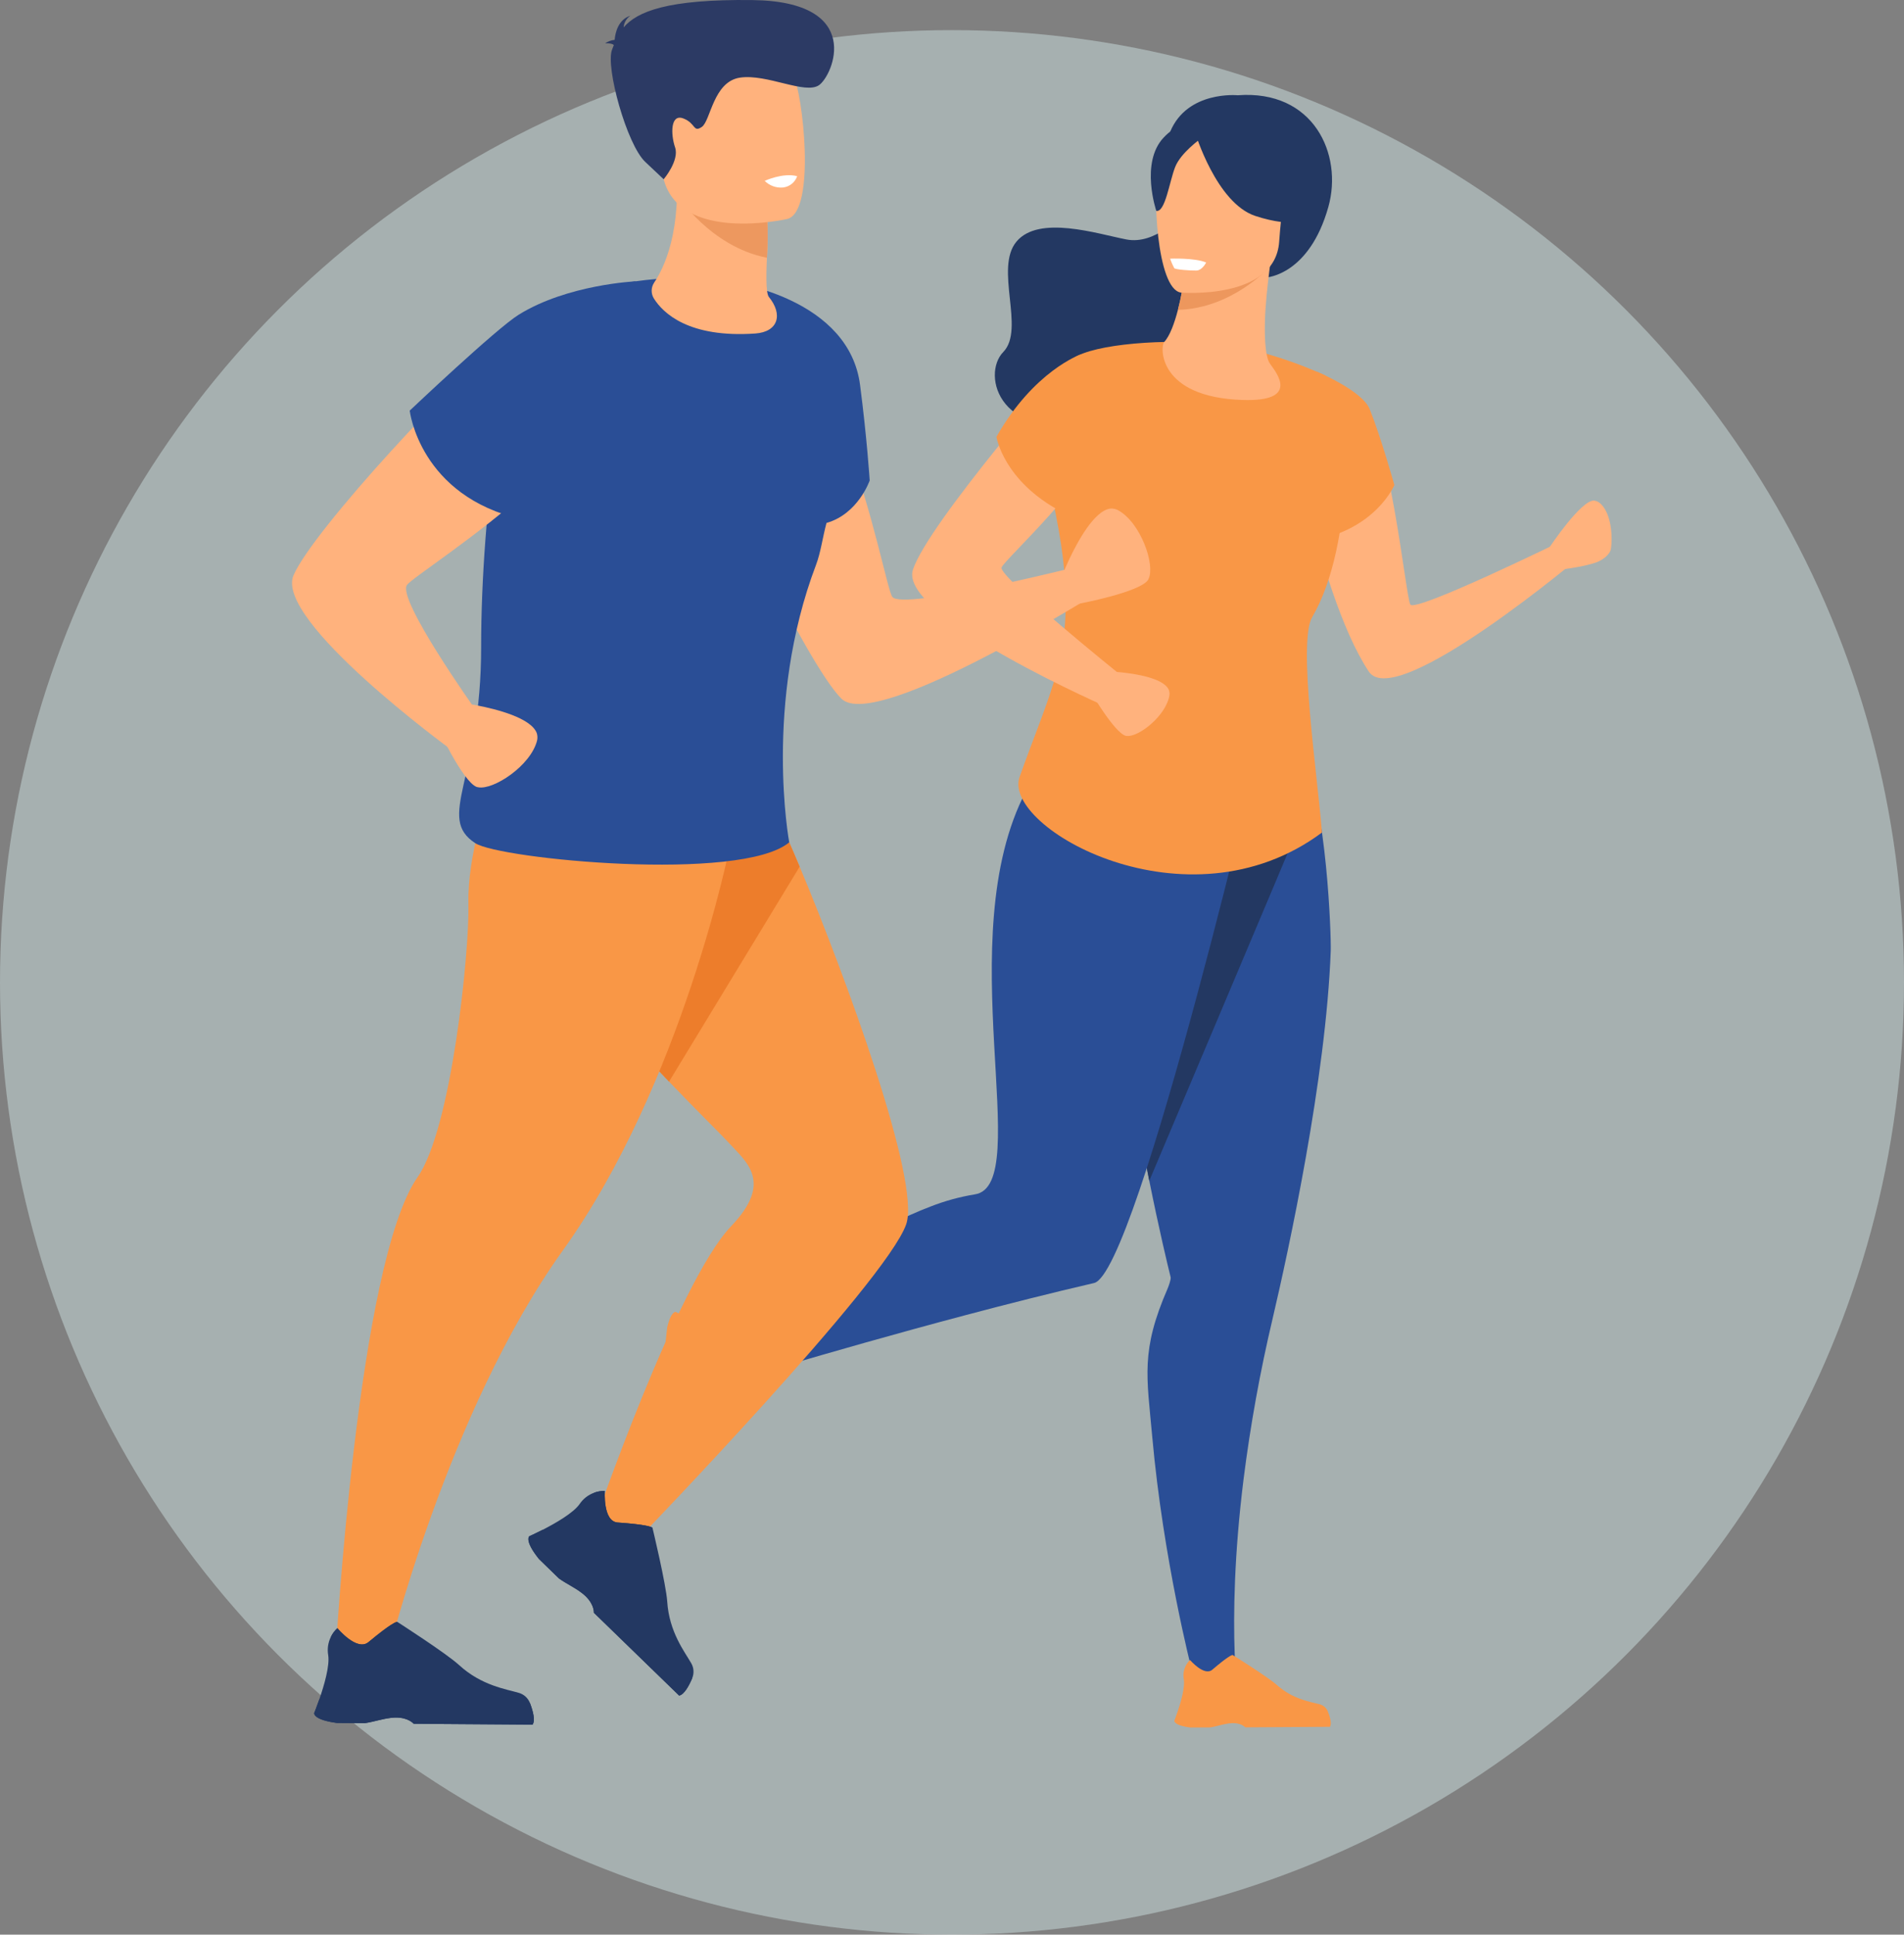 <?xml version="1.0" encoding="UTF-8"?><svg id="Layer_1" xmlns="http://www.w3.org/2000/svg" viewBox="0 0 978 993.47"><rect x="0" y="0" width="978" height="993.47" fill="#808080" stroke="none"/><defs><style>.cls-1{fill:#f99746;}.cls-2{fill:#ed975d;}.cls-3{fill:#ed985f;}.cls-4{fill:#ed7d2b;}.cls-5{fill:#fff;}.cls-6{fill:#ffb27d;}.cls-7{fill:#233862;}.cls-8{fill:#2a4e96;}.cls-9{fill:#2c3a64;}.cls-10{fill:#cde1e1;isolation:isolate;opacity:.5;}</style></defs><circle id="Ellipse_2" class="cls-10" cx="489" cy="504.47" r="489"/><g id="Group_138"><g id="Group_147"><path id="Path_319" class="cls-8" d="m572.58,468.74v.13c0,.07,0,.16,0,.27.31,12.14,1.18,24.83,2.42,37.65,1.79,18.47,4.38,37.19,7.24,54.86v.04c.5,3.07,1,6.1,1.51,9.1.4,2.47.83,4.93,1.26,7.33.98,5.5,1.95,10.83,2.93,15.99.8,4.22,1.61,8.32,2.4,12.24,5.07,25.24,9.57,43.91,10.96,49.49t0,.03c.27,1.09-1.07,4.69-1.5,5.72-13.97,32.11-10.74,45.02-7.93,76.35,5.65,62.98,20.29,119.6,20.29,119.6l24.76,23.27s-7.84-43.36,1.83-121.13c3.51-27.81,8.51-55.42,14.97-82.7,8.03-34.22,27.43-123.25,29.82-188.76.25-6.79-1.8-75.13-14.99-102.84-3.43-7.19-30.29,9.83-30.29,9.83l-27.62.21-27.52.21c-.22.42-.44.85-.65,1.29-4.69,9.65-7.5,22.42-8.9,37.14-1.01,11.53-1.33,23.1-.98,34.67"/><path id="Path_320" class="cls-7" d="m572.58,468.74v.13c0,.07,0,.16,0,.27.31,12.14,1.18,24.83,2.42,37.65,1.79,18.47,4.38,37.19,7.24,54.86v.04c.5,3.07,1,6.1,1.51,9.1.4,2.47.83,4.93,1.26,7.33.98,5.5,1.95,10.83,2.93,15.99.8,4.22,1.61,8.32,2.4,12.24,0,0,75.27-177.85,76.05-180.19l-55.77-30.73-27.52.21c-.22.42-.44.85-.65,1.29-4.69,9.65-7.5,22.42-8.9,37.14-1.01,11.53-1.34,23.1-.98,34.67"/><path id="Path_321" class="cls-1" d="m639.64,887.03s-.03-.04-.1-.1c-.49-.5-2.96-2.67-8.3-1.94-3.51.48-6.04,1.49-9.46,2.05l-10.23.06c-8.81-1.05-8.34-3.51-8.34-3.51,0,0,.84-2.12,1.84-5.11,1.64-4.93,3.69-12.23,3.01-16.14-.42-2.26-.11-4.61.89-6.68.56-1.21,1.35-2.3,2.34-3.21,0,0,7.24,8.52,11.43,4.95,8.11-6.94,9.98-7.52,10.38-7.53l.1.02s18,11.21,22.71,15.41c8.37,7.48,17.46,8.61,22.08,9.92,1.87.52,3.38,1.89,4.09,3.69,1.05,2.66,2.12,6.27,1.03,7.83l-43.46.27Z"/><path id="Path_322" class="cls-6" d="m658.02,193.31s17.25,109.6,45.07,151.54c13.99,21.09,110.48-60.53,110.48-60.53l-11.11-6.62s-75.56,37-78.04,32.73c-2.48-4.27-10.85-92.06-26-104.38-15.15-12.32-40.4-12.74-40.4-12.74"/><path id="Path_323" class="cls-7" d="m650.7,142.44s21.82-1.28,31.62-36.2c7.58-27.02-7.61-60.28-46.57-57.32,0,0-25.77-2.52-34.64,18.63-3.92,9.35-10.3,13.04.99,47.45l2.76,11.55,45.85,15.89Z"/><path id="Path_324" class="cls-7" d="m606.84,110.39s-13.24,15.5-28.28,12.57-44.87-12.66-56.41,1.07c-11.54,13.73,4.6,45.01-6.8,56.71s-2.23,47.57,49.87,35.65c52.1-11.92,50.27-69.55,49.32-77.45-.96-7.89-7.69-28.55-7.69-28.55"/><path id="Path_325" class="cls-8" d="m360.22,697.82l2.34,15.72s62.53-19.4,132.59-37.98c22.1-5.87,44.94-11.64,66.81-16.71,22.4-5.19,88.91-291.2,88.91-291.2,0,0-98.32-9.85-123.78,38.46-39.81,75.56,4.79,202.53-26.38,207.22-7.8,1.28-15.45,3.38-22.82,6.27-53.9,20.42-117.69,78.23-117.69,78.23"/><path id="Path_326" class="cls-1" d="m680.78,192.84s-30.16-14.5-59.43-16.67-63.96,1.32-71.58,9.07c-3.94,4.01-16.79,35.49-11.31,60.54,6.19,28.31,8.4,42.09,8.88,59.93.95,35.08-9.57,53.79-23.63,93.28-9.23,25.92,86.03,80.13,155.32,28.53-2.2-28.72-12.54-97.83-5.02-110.6,21.77-36.94,21.01-113.91,6.75-124.07"/><path id="Path_327" class="cls-6" d="m549.43,185.43s-72.54,83.01-80.48,107.05,102.42,71.83,102.42,71.83l4.61-17.38s-63.41-50.99-61.52-55.54,48.71-46.59,49.33-66.1c.61-19.51-14.36-39.85-14.36-39.85"/><path id="Path_328" class="cls-6" d="m638.38,205.39c28.86.91,17.82-13.33,14.12-18.4-.51-.69-.9-1.46-1.17-2.27-2.02-6.11-1.84-18.29-1.26-26.54.62-8.86,1.79-18.13,2.19-21.23h0c.1-.71.15-1.08.15-1.08l-36.13-9.7-6.44,11.5-1.35,2.41c-.66,6.43-1.81,12.8-3.45,19.06-1.76,6.78-4.15,13.42-7.09,16.53-2.01,2.14-3.49,28.35,40.42,29.73"/><path id="Path_329" class="cls-2" d="m605.05,159.12c27.69-.69,46.72-21.64,47.22-22.19h0s0,0,0,0c-11.44-3.53-28.13-2.08-42.43.73l-1.35,2.41c-.66,6.43-1.81,12.8-3.45,19.06"/><path id="Path_330" class="cls-6" d="m606.57,150.24s48.44,4.03,50.49-26.17c2.05-30.21,9.68-50.03-21.17-53.88-30.84-3.85-37.64,7.27-40.77,17.18-3.13,9.92-1.1,61.04,11.45,62.87"/><path id="Path_331" class="cls-7" d="m613.85,67.97s10.92,36.33,30.95,42.92c20.03,6.6,29.23,1.73,29.23,1.73-9.47-9.5-15.33-22-16.6-35.35,0,0-32.43-25.5-43.57-9.3"/><path id="Path_332" class="cls-7" d="m616.96,71.07s-10.44,7.25-13.37,14.78-5.07,23.29-9.65,22.45c0,0-8.4-24.76,3.75-37.63,12.88-13.65,19.27.4,19.27.4"/><path id="Path_333" class="cls-5" d="m619.54,134.81s-1.98,4.04-5.01,4.12-10.79-.51-11.37-1.21c-.83-1.58-1.54-3.21-2.14-4.89,0,0,12.73-.52,18.52,1.97"/><path id="Path_334" class="cls-1" d="m554.97,182.06s-23.85,8.33-43.14,42.24c0,0,3.47,22.59,33.24,38.39,29.78,15.8,26.89-47.78,26.89-47.78l-17-32.86Z"/><path id="Path_335" class="cls-1" d="m676.5,190.92s23.2,9.61,27.06,19.21c5.9,14.68,12.66,38.96,12.66,38.96,0,0-9.45,22.67-41.46,28.38-29.99,5.36,1.73-86.56,1.73-86.56"/><path id="Path_336" class="cls-6" d="m570.94,344.86l-10.89,10.12s12.38,21.31,18.2,22.88l.59.06c6.16.65,20.28-10.57,21.85-20.94.12-.99-.02-2-.41-2.92-2.89-5.92-17.3-8.1-24.79-8.84-2.73-.27-4.55-.35-4.55-.35"/><path id="Path_337" class="cls-6" d="m796.08,280.8l3.94,11.88s12.54-1.27,19.99-3.91c2.85-1.01,6.95-3.86,7.43-6.85,1.05-6.59.14-19.11-5.94-23.8-.81-.59-1.76-.95-2.75-1.06-6.58-.35-22.66,23.73-22.66,23.73"/><path id="Path_338" class="cls-1" d="m339.54,709.48s.08-.05.11-.08c.55-.43,3-2.64,2.88-8.02-.07-3.54-.78-6.17-.94-9.63l1.12-10.17c2.06-8.63,4.45-7.88,4.45-7.88,0,0,2.01,1.08,4.86,2.41,4.71,2.2,11.72,5.07,15.68,4.86,2.3-.16,4.59.42,6.53,1.66,1.14.7,2.13,1.61,2.92,2.69,0,0-9.3,6.2-6.23,10.78,5.95,8.86,6.32,10.78,6.29,11.17l-.03.09s-13.22,16.58-17.93,20.78c-8.4,7.45-10.57,16.35-12.4,20.79-.73,1.8-2.27,3.14-4.14,3.64-2.76.73-6.47,1.38-7.9.12l4.74-43.21Z"/></g><g id="Group_148"><path id="Path_298" class="cls-1" d="m374.49,587c9.07,9.88,22.68,20.07,1.05,42.68-27.74,28.97-70.64,153.79-70.64,153.79,1.47,4.77-.04,11.39,3.35,13.33,5.48,3.14,19.49-6.46,19.49-6.46,0,0,127.4-131.96,137.73-161.64,7.63-21.91-31.38-128.05-54.72-183.66-8.27-19.7-14.57-33.06-16.14-34.1-.24-.16-.48-.31-.72-.46-13.73-8.7-26.64-7.59-38.18-.92-2.53,1.48-4.93,3.15-7.2,5-28.5,23.12-46.81,77.97-44.91,89.38,1.32,7.94,15.22,24.74,30.48,41.29,3.17,3.43,6.39,6.86,9.58,10.19,13.87,14.54,26.95,27.33,30.84,31.56"/><path id="Path_299" class="cls-4" d="m334.07,545.25c3.17,3.43,6.39,6.86,9.58,10.19l67.1-110.39c-8.27-19.7-14.57-33.06-16.14-34.1-.24-.16-.48-.31-.72-.46l-38.18-.92-6.9-.16-.3,5.16-14.43,130.67Z"/><path id="Path_300" class="cls-6" d="m372.05,161.26s-14.28,34.89-10.57,55.65,52.84,124.19,70.75,141.89,136.66-57.6,136.66-57.6l-11.68-11.17s-93.94,23.91-98.91,16.41-28.89-154.88-86.26-145.19"/><path id="Path_301" class="cls-1" d="m374.86,434.7s-24.36,121.84-85.85,207.56c-59.42,82.84-90.33,209.79-90.33,209.79,0,0-3.94,3.08-11.71-.22s-12.97.7-14.53-3.07c0,0,11.22-200.4,42.05-244.27,17.42-24.79,26.71-115.79,26.12-140.56s10.24-55.12,10.24-55.12l124,25.89Z"/><path id="Path_302" class="cls-7" d="m173.02,884.76l14.38.1c4.82-.72,8.39-2.09,13.33-2.7,7.51-.93,10.94,2.17,11.62,2.88.05.05.09.09.13.15l61.07.43c1.55-2.18.11-7.28-1.31-11.03-.96-2.55-3.07-4.5-5.68-5.27-6.46-1.92-19.22-3.68-30.83-14.35-6.54-5.99-31.61-22.08-31.61-22.08l-.13-.03c-.55,0-3.19.8-14.72,10.39-5.96,4.95-15.97-7.16-15.97-7.16-1.39,1.26-2.53,2.77-3.34,4.46-1.45,2.9-1.93,6.18-1.38,9.37.87,5.51-2.14,15.71-4.53,22.61-1.45,4.18-2.67,7.15-2.67,7.15,0,0-.71,3.45,11.65,5.08"/><path id="Path_303" class="cls-7" d="m169.96,840.55c3.42,2.44,10.63,7.26,15.43,7.92,6.48.9,18.73-15.58,18.73-15.58l-.13-.03c-.55,0-3.19.8-14.72,10.39-5.96,4.95-15.96-7.16-15.96-7.16-1.39,1.26-2.53,2.77-3.34,4.46"/><path id="Path_304" class="cls-7" d="m173.02,884.76l14.38.1c4.82-.72,8.39-2.09,13.33-2.7,7.51-.93,10.94,2.17,11.62,2.88.05.05.09.09.13.15l61.07.43c1.55-2.18.11-7.28-1.31-11.03-1.84-1.66-2.43,7.15-3.46,8.54s-49.82.16-52.62-1.91-11.23-5.71-23.03-2.98c-10.27,2.38-25.34-4.01-29.07-5.71-1.45,4.18-2.67,7.15-2.67,7.15,0,0-.71,3.45,11.65,5.08"/><path id="Path_305" class="cls-8" d="m247.14,332.19c-.05-68.31,12.45-166.9,29.54-174.48,14.51-6.43,46.18-15.63,78.82-15.13,25.76.39,80.67,12.43,86.26,55,3.53,26.95,4.96,49.15,4.96,49.15,0,0-5.9,17.2-22.19,21.81-2.03,7.61-2.96,15.16-5.38,21.54-27.04,71.22-13.76,142.48-13.76,142.48-24.89,20.7-148.76,8.58-161.24.44-20.33-13.26,3.04-32.5,2.99-100.81"/><path id="Path_306" class="cls-7" d="m276.83,800.56l10.31,10.02c3.98,2.81,7.51,4.29,11.5,7.27,6.07,4.52,6.4,9.13,6.4,10.12,0,.07,0,.13,0,.2l43.81,42.54c2.63-.5,5.11-5.18,6.68-8.87,1.07-2.51.9-5.37-.46-7.73-3.34-5.86-11.34-15.95-12.35-31.69-.58-8.85-7.56-37.81-7.56-37.81l-.07-.11c-.4-.38-2.86-1.63-17.82-2.67-7.72-.55-6.58-16.21-6.58-16.21-1.88-.06-3.74.25-5.5.91-3.05,1.09-5.66,3.13-7.47,5.81-3.18,4.58-12.41,9.87-18.91,13.2-3.94,2.02-6.87,3.31-6.87,3.31,0,0-2.9,2,4.9,11.72"/><path id="Path_307" class="cls-7" d="m305.19,766.52c.78,4.13,2.66,12.59,5.67,16.39,4.06,5.13,24.3,1.7,24.3,1.7l-.07-.11c-.4-.38-2.86-1.63-17.82-2.67-7.72-.55-6.58-16.21-6.58-16.21-1.88-.06-3.74.25-5.5.92"/><path id="Path_308" class="cls-7" d="m276.83,800.56l10.31,10.02c3.98,2.81,7.51,4.29,11.5,7.27,6.07,4.52,6.4,9.13,6.4,10.12,0,.07,0,.13,0,.2l43.81,42.54c2.63-.5,5.11-5.18,6.68-8.87-.18-2.47-6.69,3.48-8.41,3.78s-36.1-34.34-36.69-37.77-4.16-11.9-14.58-18.08c-9.07-5.39-15.53-20.42-17.05-24.23-3.94,2.02-6.87,3.31-6.87,3.31,0,0-2.9,2,4.9,11.72"/><path id="Path_309" class="cls-6" d="m312.19,166.73s-37.69-.41-55.62,10.68-95.97,94.9-105.82,118.07,80.71,89.26,80.71,89.26l12.77-20.33s-40.34-56.61-35.2-63.99,133.33-83.94,103.17-133.7"/><path id="Path_310" class="cls-6" d="m239.47,361.3l-15.04,11.58s13.23,28.56,20.45,31.24l.75.15c7.76,1.55,27.04-11.05,30.26-24.06.27-1.25.21-2.55-.18-3.76-2.98-7.87-21.05-12.35-30.49-14.17-3.45-.67-5.74-.98-5.74-.98"/><path id="Path_311" class="cls-6" d="m546.84,292.56l7.53,17.43s30.93-5.8,35.31-12.15l.33-.69c3.41-7.14-4.07-28.93-15.89-35.25-1.14-.57-2.42-.83-3.69-.75-8.36.95-17.14,17.37-21.23,26.08-1.49,3.18-2.36,5.33-2.36,5.33"/><path id="Path_312" class="cls-8" d="m326.45,144.47s-34.95,1.57-60.04,17.15c-11.56,7.17-55.95,49.24-55.95,49.24,0,0,4.92,43.95,57.79,55.86,53.82,12.13,62.46-77.82,62.46-77.82l-4.26-44.43Z"/><path id="Path_313" class="cls-6" d="m336.03,145.1c-1.68,2.47-1.73,5.69-.14,8.21,4.69,7.44,17.83,20.31,52.05,17.95,11.72-.81,14.41-9.68,6.99-18.79-1.81-2.22-1.2-14.99-1-20.11.42-6.15.5-12.33.24-18.49l-24.25-16.6-23.01-15.9c3.79,37.18-6.04,56.62-10.89,63.72"/><path id="Path_314" class="cls-3" d="m347.76,100.06s16.92,26.52,46.18,32.31c.42-6.15.5-12.33.24-18.49l-24.25-16.6-22.17,2.78Z"/><path id="Path_315" class="cls-6" d="m404.63,112.39s-56.37,13.1-64.04-21.58-20.11-56.34,15.55-66.18,45.61,1.88,51.03,12.84,11.92,70.61-2.54,74.91"/><path id="Path_316" class="cls-9" d="m315.3,23.13c-.56-.56-1.78-.96-4.45-.93,1.46-.96,3.13-1.55,4.87-1.73.31-3.73,1.84-10.4,8.09-12.4-2.01,1.37-3.3,3.57-3.48,6C327.19,6.03,342.6-.52,386.5.03c57.86.73,41.33,38.84,34.17,43.72s-26.72-5.91-40.53-3.89-15.12,22.26-19.65,25.32c-4.52,3.06-3-1.92-9.56-4.38s-6.47,8.14-4.17,14.88-5.86,16.38-5.86,16.38l-9.48-8.94c-9.48-8.94-20.49-48.75-17.04-57.62.3-.78.6-1.58.92-2.38"/><path id="Path_317" class="cls-5" d="m409.48,90.47c-1.1,3.17-3.91,5.42-7.24,5.81-3.5.33-6.96-.92-9.45-3.4,0,0,9.37-4.36,16.7-2.4"/></g></g></svg>